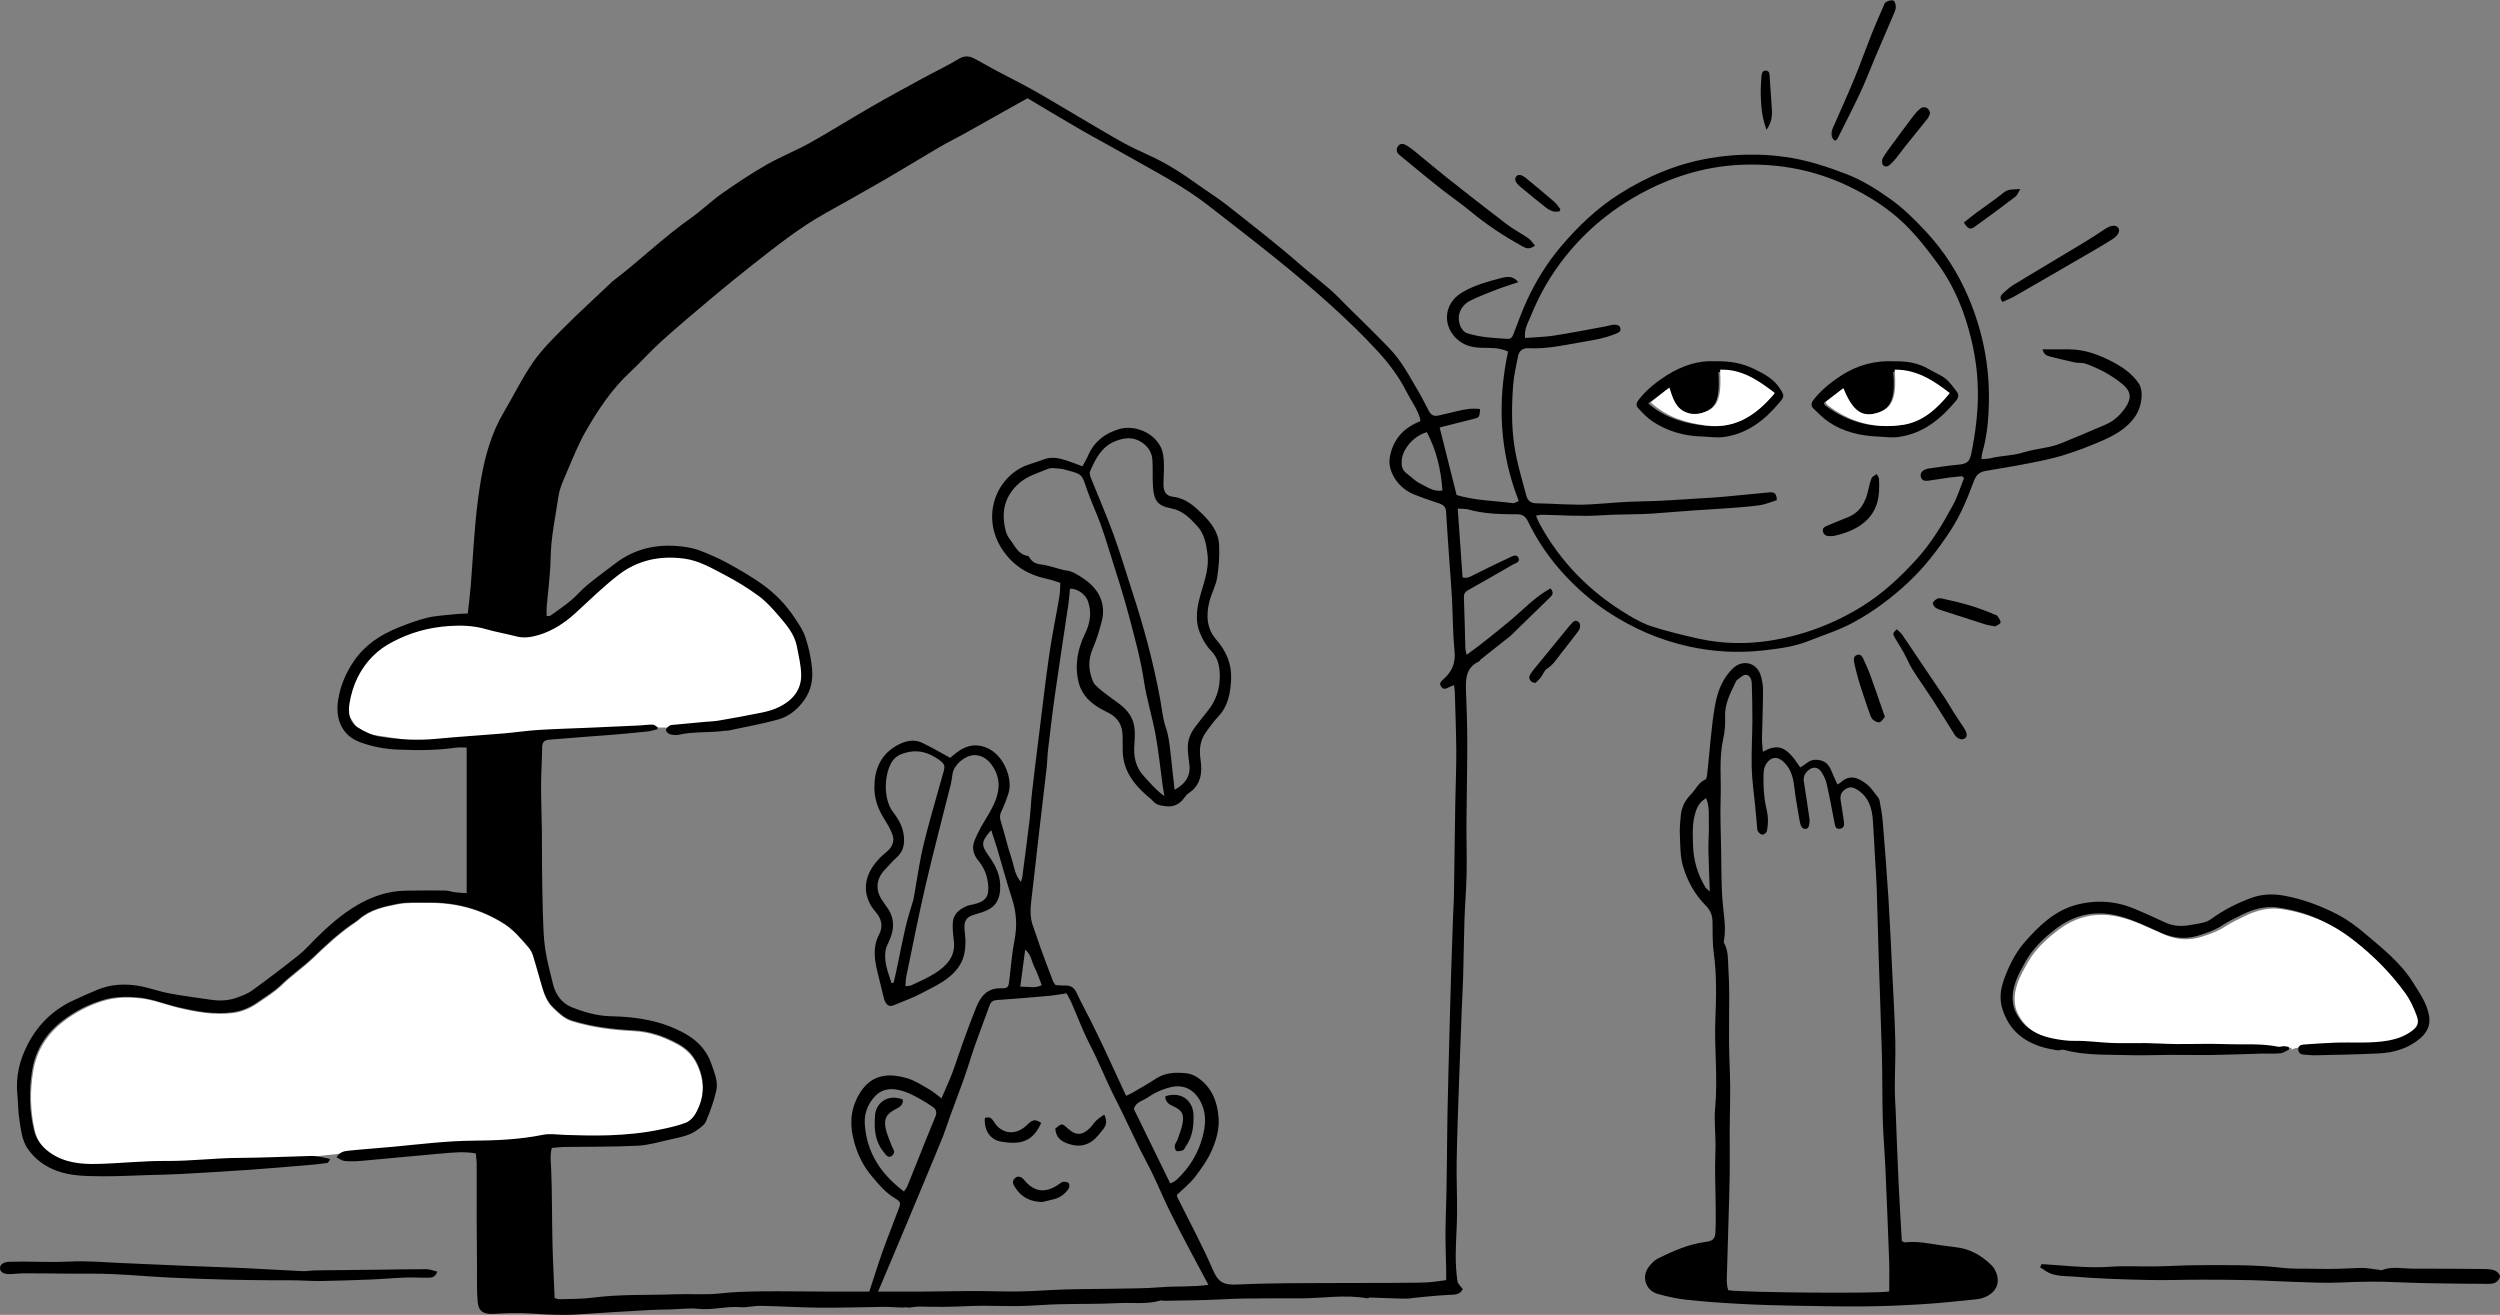 <?xml version="1.0" encoding="UTF-8"?>
<svg width="886px" height="466px" viewBox="0 0 886 466" version="1.1" xmlns="http://www.w3.org/2000/svg" xmlns:xlink="http://www.w3.org/1999/xlink">
    <rect x="0" y="0" width="886" height="466" fill="#808080" stroke="none"/>
    <title>834486EF-4067-40AD-ABF3-540D4C113671</title>
    <defs>
        <polygon id="path-1" points="0 0 23 0 23 50 0 50"></polygon>
    </defs>
    <g id="Design" stroke="none" stroke-width="1" fill="none" fill-rule="evenodd">
        <g id="websites-UI" transform="translate(-504, -1067)">
            <g id="websites_illustration" transform="translate(504, 1067)">
                <path d="M223.544,257.636 C208.766,260.413 149.526,263 149.526,263 L127.7,259.781 L121,249.486 L128.022,234.146 L143.258,222.348 L163.466,219.667 L187.56,223.635 L201.932,215.484 L214.575,204.115 L231.108,195 L255.745,199.825 L270.871,208.298 L282.975,222.241 L286,236.507 L286,243.906 L279.732,251.308 L241.48,257.959 L223.544,257.636 Z" id="Fill-1" fill="#FFFFFF"></path>
                <path d="M240.163,370.199 C235.283,367.548 230.239,365.735 224.59,365.456 C217.187,365.096 209.832,364.184 202.69,361.965 C199.872,361.093 197.962,359.127 195.959,357.2 C193.865,355.185 192.915,352.558 192.11,349.878 C191.008,346.193 190.052,342.465 188.908,338.793 C188.568,337.706 187.958,336.613 187.208,335.756 C184.597,332.775 182.151,329.719 178.67,327.503 C170.439,322.261 161.527,319.906 151.881,320.016 C148.223,320.058 144.477,319.792 140.929,320.487 C136.14,321.427 131.238,322.478 127.35,325.904 C126.478,326.673 125.463,327.283 124.507,327.958 C119.672,331.364 115.39,335.396 111.131,339.49 C107.577,342.91 103.44,345.719 99.915,349.161 C97.333,351.678 94.327,353.466 91.438,355.487 C88.74,357.372 85.777,358.637 82.539,359.052 C75.93,359.896 69.448,358.676 63.085,357.148 C58.541,356.058 54.121,354.231 49.467,353.787 C45.253,353.385 41.017,353.417 36.774,354.692 C31.522,356.265 26.801,358.754 22.545,362.008 C16.745,366.449 12.98,372.304 11.765,379.727 C10.595,386.854 10.737,393.884 12.398,400.904 C13.213,404.343 15.168,406.883 18.002,408.907 C23.101,412.544 28.953,413.131 34.877,412.978 C43.049,412.771 51.212,411.846 59.372,411.914 C67.871,411.989 76.286,410.88 84.765,410.834 C92.54,410.795 100.312,410.445 108.084,410.221 C108.142,410.163 134.259,407.36 139.491,406.867 C148.879,405.981 158.24,404.794 167.696,404.713 C175.949,404.641 184.173,404.294 192.32,402.633 C194.889,402.111 197.672,402.578 200.354,402.669 C205.466,402.837 210.562,402.967 215.694,402.792 C221.85,402.581 227.909,401.997 233.91,400.739 C236.941,400.103 239.998,399.434 242.877,398.341 C244.251,397.822 245.579,396.473 246.335,395.156 C249.599,389.459 249.883,383.603 247.085,377.511 C245.56,374.192 243.288,371.899 240.163,370.199" id="Fill-3" fill="#FFFFFF"></path>
                <path d="M749.396,370.016 C753.374,370.158 757.363,369.99 761.344,370.048 C764.898,370.1 768.448,370.352 772.002,370.381 C777.91,370.432 783.824,370.194 789.725,370.413 C795.941,370.645 802.202,370.077 808.376,371.335 C808.972,371.458 809.647,371.152 810.286,371.152 C810.873,371.152 811.463,371.297 812.05,371.381 L812.179,372 C812.231,371.984 812.273,371.948 812.325,371.932 C813.214,371.468 814.17,371.255 815.195,371.294 C815.38,371.294 815.551,371.335 815.733,371.348 C816.064,370.845 816.686,370.613 817.338,370.561 C820.992,370.281 824.65,370.048 828.31,369.903 C834.766,369.648 841.254,370.294 847.674,369.116 C850.57,368.584 853.271,367.613 855.67,365.89 C857.94,364.258 858.517,362.955 857.551,360.362 C856.516,357.581 855.313,354.887 853.517,352.41 C848.307,345.236 842.088,339.072 835.11,333.665 C827.237,327.569 818.34,323.604 808.434,322.182 C803.953,321.54 799.641,322.656 795.601,324.649 C793.192,325.84 790.734,326.981 788.493,328.446 C786.01,330.065 783.315,331.004 780.533,331.91 C775.906,333.417 771.474,333.133 767.038,331.214 C761.918,328.998 756.967,326.43 751.465,325.075 C743.268,323.059 736.018,324.623 729.348,329.681 C725.72,332.43 722.422,335.456 719.838,339.201 C718.991,340.426 718.288,341.752 717.562,343.055 C715.139,347.41 713.194,351.904 714.335,357.036 C714.624,358.336 715.292,359.603 716.002,360.752 C718.803,365.265 723.171,367.394 728.21,368.4 C730.839,368.923 733.437,369.316 736.189,369.265 C740.583,369.177 744.989,369.858 749.396,370.016" id="Fill-5" fill="#FFFFFF"></path>
                <path d="M361.583,349.697 C364.462,349.591 366.736,350.386 369.197,349.144 C368.277,346.826 367.617,344.65 366.57,342.681 C365.576,340.802 365.553,338.387 363.325,336.544 C362.723,341.09 362.182,345.164 361.583,349.697 M505.686,153.159 C501.104,154.436 497.11,158.989 496.764,163.147 C496.618,164.893 496.88,166.574 498.477,167.748 C500.116,168.954 501.56,170.529 503.351,171.395 C505.748,172.553 508.067,174.351 511.202,173.856 C510.69,166.513 509.113,159.684 505.686,153.159 M414.712,419.367 C415.327,419.131 415.648,419.066 415.904,418.898 C416.351,418.607 416.794,418.284 417.183,417.918 C421.526,413.838 424.529,408.92 426.112,403.194 C427.22,399.197 427.644,395.185 425.86,391.185 C423.865,386.726 420.072,384.081 415.026,385.268 C411.943,385.992 409.141,387.285 406.573,389.048 C404.947,390.166 402.631,390.47 401.822,392.983 C406.068,401.674 410.388,410.514 414.712,419.367 M320.356,422.258 C320.877,421.465 321.311,420.984 321.545,420.421 C322.649,417.76 323.692,415.076 324.764,412.406 C326.992,406.851 329.188,401.283 331.485,395.754 C332.08,394.318 331.883,393.225 330.675,392.371 C329.366,391.447 328.013,390.583 326.62,389.794 C323.637,388.1 320.628,386.458 317.12,386.063 C314.491,385.769 312.094,386.464 310.309,388.301 C307.673,391.013 306.258,394.389 306.481,398.227 C307.074,408.364 312.071,416.02 320.356,422.258 M315.958,348.375 C316.191,348.355 316.424,348.333 316.657,348.31 C316.959,347.069 317.292,345.837 317.558,344.585 C318.714,339.121 319.767,333.631 321.026,328.186 C321.749,325.062 322.801,322.013 323.689,318.925 C323.835,318.414 323.893,317.877 323.987,317.35 C325.072,311.34 325.881,305.261 327.31,299.334 C329.243,291.306 331.669,283.393 333.849,275.423 C334.914,271.52 335.769,270.942 331.203,268.251 C327.229,265.907 323.569,265.729 319.569,267.214 C318.416,267.644 317.188,268.429 316.486,269.406 C313.198,273.994 312.959,283.17 316.447,287.7 C317.992,289.708 319.427,292.072 319.997,294.49 C320.777,297.792 320.716,301.268 317.742,303.916 C316.227,305.267 314.905,306.839 313.503,308.32 C310.481,311.504 310.177,315.585 312.683,319.106 C313.182,319.808 313.606,320.564 314.131,321.243 C317.279,325.327 317.02,329.589 314.889,333.986 C314.474,334.84 314.06,335.735 313.888,336.654 C313.111,340.831 314.73,344.572 315.958,348.375 M320.907,349.532 C322.014,349.355 322.581,349.387 323.025,349.173 C325.823,347.812 328.738,346.616 331.342,344.944 C335.248,342.438 338.474,339.302 338.105,334.064 C338.03,333 337.849,331.946 337.768,330.882 C337.428,326.397 337.347,323.62 342.221,321.279 C343.076,320.868 344.061,320.703 344.997,320.497 C349.538,319.481 350.746,317.564 350.121,312.859 C349.722,309.872 348.618,307.295 346.71,304.986 C344.861,302.742 344.294,300.233 345.551,297.485 C346.172,296.12 346.765,294.739 347.491,293.43 C349.003,290.707 350.781,288.117 352.106,285.311 C354.218,280.846 354.827,276.286 351.951,271.789 C350.545,269.59 348.699,267.977 346.114,267.644 C342.668,267.201 338.237,270.67 337.609,274.078 C337.373,275.349 337.279,276.649 336.968,277.897 C334.008,289.786 330.853,301.63 328.077,313.561 C325.554,324.419 323.423,335.367 321.15,346.28 C320.962,347.178 321.004,348.126 320.907,349.532 M412.639,282.132 C412.377,280.477 412.16,279.232 411.988,277.981 C411.185,272.135 410.608,266.247 409.543,260.449 C408.361,254.025 406.372,247.736 405.404,241.288 C404.238,233.512 402.119,225.985 400.144,218.428 C398.039,210.377 395.386,202.468 392.931,194.508 C391.985,191.442 391.02,188.374 389.899,185.37 C388.364,181.254 386.502,177.254 385.083,173.103 C383.402,168.178 383.545,168.12 378.651,166.768 C377.615,166.481 376.562,166.167 375.497,166.083 C374.114,165.976 372.54,165.676 371.351,166.18 C367.843,167.667 364.125,168.615 361.094,171.328 C356.938,175.046 355.254,179.505 355.811,184.814 C356.038,186.993 356.569,189.499 357.878,191.119 C359.665,193.331 360.799,196.558 364.303,197.023 C364.543,197.056 364.779,197.45 364.938,197.722 C365.845,199.27 367.361,199.917 368.983,200.05 C371.153,200.228 376.604,202.045 377.203,202.08 C379.733,202.235 381.644,203.516 383.649,204.816 C389.796,208.806 392.04,214.238 390.405,220.401 C389.553,223.611 388.591,226.835 387.27,229.871 C385.453,234.036 385.757,238.023 387.577,241.964 C388.312,243.548 395.027,248.217 396.614,249.401 C399.797,251.774 401.864,254.616 402.113,258.59 C402.23,260.391 402.158,262.218 402.016,264.022 C401.692,268.151 402.45,271.889 405.371,275.051 C407.587,277.45 409.643,279.998 412.639,282.132 M416.276,279.921 C420.49,277.567 422.151,274.547 421.439,270.308 C421.19,268.827 421.096,267.317 420.979,265.817 C420.746,262.784 421.695,260.107 423.521,257.717 C424.953,255.845 426.362,253.95 427.868,252.14 C430.874,248.521 432.302,244.282 432.302,239.694 C432.299,236.412 431.777,233.208 429.154,230.573 C427.479,228.891 426.229,226.625 425.296,224.41 C423.716,220.643 423.985,216.708 424.934,212.754 C426.226,207.377 428.639,202.258 427.942,196.419 C427.492,192.658 426.78,189.098 424.218,186.343 C421.708,183.64 419.185,180.957 415.11,180.171 C410.197,179.223 408.97,177.481 408.61,172.365 C408.396,169.281 408.61,166.167 408.419,163.079 C408.247,160.373 406.981,158.307 404.578,156.732 C401.485,154.705 398.456,155.125 395.37,156.312 C390.392,158.226 388.232,162.623 386.304,167.105 C386.003,167.806 386.437,168.938 386.768,169.775 C389.381,176.343 392.231,182.825 394.651,189.46 C397.031,195.989 398.978,202.675 401.145,209.281 C405.271,221.856 408.736,234.598 411.136,247.619 C411.778,251.098 412.076,254.697 413.216,258.008 C414.216,260.912 414.482,263.825 414.829,266.78 C415.324,271.016 415.765,275.258 416.276,279.921 M696.05,169.446 C695.83,169.216 695.61,168.987 695.386,168.757 C693.812,168.925 692.231,169.058 690.664,169.274 C688.212,169.611 685.77,170.037 683.315,170.361 C682.185,170.509 681.054,170.345 680.743,169.003 C680.416,167.586 681.284,166.794 682.492,166.309 C682.79,166.186 683.111,166.102 683.428,166.06 C686.832,165.598 690.227,165.029 693.644,164.722 C697.08,164.411 698.019,163.807 698.68,160.499 C700.108,153.327 701.051,146.084 700.97,138.764 C700.879,130.102 699.337,121.637 696.695,113.405 C694.457,106.437 691.331,99.799 687.049,93.875 C683.344,88.75 679.409,83.667 674.875,79.296 C668.987,73.618 662.017,69.24 654.571,65.732 C643.141,60.348 631.031,58.033 618.478,58.35 C606.011,58.667 594.258,61.955 583.178,67.704 C571.959,73.524 562.375,81.297 554.534,91.207 C549.562,97.493 545.595,104.367 542.612,111.775 C541.644,114.177 540.099,116.522 540.471,119.781 C544.034,119.5 547.47,119.441 550.832,118.921 C556.992,117.967 563.11,116.745 569.245,115.623 C570.093,115.468 570.922,115.147 571.771,115.099 C572.856,115.038 574.122,115.118 574.287,116.502 C574.423,117.631 573.471,117.935 572.477,118.345 C568.458,120.007 564.212,120.599 559.988,121.339 C553.954,122.403 547.963,123.722 541.77,123.402 C539.746,123.299 538.385,124.259 537.997,126.199 C537.3,129.669 536.5,133.154 536.245,136.669 C535.619,145.273 535.603,153.89 537.482,162.374 C538.476,166.865 539.749,171.302 540.954,175.748 C541.427,177.484 542.534,178.344 544.491,178.37 C550.929,178.454 557.387,179.12 563.791,178.745 C569.688,178.399 575.554,177.755 581.487,177.694 C588.48,177.623 595.466,177.022 602.455,176.627 C605.254,176.469 608.052,176.3 610.844,176.051 C616.288,175.563 621.729,175.017 627.167,174.487 C628.987,174.309 629.719,175.175 629.69,177.248 C627.673,177.872 625.687,178.771 623.614,179.062 C619.682,179.615 615.708,179.854 611.744,180.151 C607.793,180.452 603.829,180.64 599.874,180.924 C595.372,181.244 590.873,181.636 586.371,181.959 C579.949,182.421 573.513,182.195 567.075,182.641 C560.234,183.116 553.319,182.528 546.437,182.431 C545.854,182.424 545.271,182.609 544.354,182.758 C544.857,183.899 545.174,184.782 545.621,185.6 C553.09,199.342 563.739,210.018 577.134,217.995 C579.793,219.583 582.582,221.128 585.513,222.046 C590.941,223.747 596.483,225.134 602.041,226.357 C610.206,228.154 618.588,228.348 626.753,227.126 C638.416,225.383 649.421,221.338 659.559,215.124 C667.066,210.523 673.411,204.625 679.289,198.145 C684.539,192.354 688.517,185.71 692.189,178.894 C693.793,175.916 694.784,172.605 696.05,169.446 M383.616,165.265 C384.283,164.014 385.067,162.749 385.653,161.401 C387.778,156.509 391.496,153.634 396.558,152.092 C402.874,150.171 410.987,154.31 412.157,160.874 C412.788,164.431 412.399,167.9 412.335,171.408 C412.286,174.099 413.128,175.767 415.722,176.061 C420.296,176.582 423.327,179.414 426.297,182.353 C429.244,185.267 431.79,188.675 432.039,192.914 C432.269,196.845 431.962,200.868 431.346,204.764 C430.903,207.577 429.39,210.206 428.665,212.993 C427.395,217.872 427.573,222.742 431.042,226.696 C434.634,230.796 436.541,235.342 436.305,240.748 C436.094,245.56 435.239,250.267 431.797,253.892 C430.223,255.548 428.959,257.352 427.619,259.15 C425.332,262.218 424.908,265.435 425.468,269.186 C426.155,273.777 425.672,278.259 421.167,281.172 C420.558,281.567 420.088,282.223 419.645,282.828 C417.973,285.101 415.865,286.064 412.966,285.715 C411.285,285.515 409.831,285.266 408.665,283.946 C408.027,283.229 407.234,282.65 406.508,282.013 C401.572,277.696 397.873,272.726 397.89,265.784 C397.893,264.171 397.857,262.561 397.851,260.947 C397.835,257.31 396.393,254.493 393.099,252.754 C392.244,252.301 391.373,251.884 390.525,251.428 C386.583,249.317 383.415,246.361 382.308,241.974 C380.786,235.937 381.809,230.156 384.572,224.501 C386.317,220.921 387.027,216.931 385.511,212.931 C384.617,210.565 381.819,208.55 379.205,208.628 C379.033,210.367 378.926,212.162 378.667,213.934 C377.087,224.649 375.419,235.355 373.893,246.08 C372.961,252.631 372.206,259.211 371.422,265.781 C371.17,267.909 371.16,270.062 370.917,272.193 C369.874,281.363 368.773,290.53 367.71,299.703 C366.972,306.108 366.311,312.523 365.515,318.922 C365.113,322.165 364.996,325.33 366.188,328.46 C367.105,330.869 367.834,333.349 368.715,335.771 C370.14,339.693 371.607,343.599 373.093,347.499 C373.314,348.074 373.731,348.575 374.055,349.112 C375.244,349.17 376.322,349.309 377.388,349.258 C379.487,349.157 380.743,350.04 381.624,351.983 C383.082,355.2 384.828,358.288 386.402,361.457 C388.083,364.829 389.744,368.208 391.344,371.62 C393.929,377.129 396.458,382.668 399.081,388.352 C400.066,387.893 400.649,387.677 401.177,387.366 C404.04,385.675 406.952,384.058 409.727,382.235 C413.021,380.068 416.662,380.01 420.322,380.343 C421.753,380.476 423.291,381.09 424.483,381.915 C429.458,385.345 431.469,390.386 431.871,396.229 C432.15,400.212 431.042,404.018 429.533,407.517 C428.027,410.999 425.737,414.219 423.395,417.252 C421.598,419.584 419.185,421.443 417.115,423.444 C417.16,423.81 417.131,424.046 417.219,424.224 C421.507,432.889 426.145,441.399 429.95,450.268 C431.774,454.511 433.863,455.455 438.323,455.241 C450.585,454.653 462.879,454.747 475.164,454.701 C481.506,454.679 502.14,454.721 506.108,454.456 C508.2,454.317 510.276,453.964 512.53,453.686 C512.53,452.325 512.55,451.258 512.527,450.191 C512.404,444.18 512.138,438.189 512.358,432.155 C512.815,419.629 512.763,407.087 512.996,394.551 C513.181,384.589 513.469,374.627 513.725,364.665 C513.9,357.913 514.081,351.159 514.292,344.411 C514.493,337.857 514.726,331.306 514.962,324.752 C515.047,322.395 515.228,320.041 515.267,317.683 C515.448,306.609 515.578,295.535 515.756,284.46 C515.85,278.446 516.138,272.435 516.108,266.425 C516.064,259.334 515.779,252.243 515.581,245.155 C515.562,244.454 515.422,243.755 515.309,242.818 C514.558,243.115 514.065,243.27 513.609,243.5 C512.627,243.988 511.643,244.628 510.762,243.384 C509.9,242.165 510.71,241.46 511.578,240.697 C514.564,238.068 515.918,234.973 515.497,230.789 C514.872,224.62 514.904,218.389 514.583,212.191 C514.373,208.114 514.026,204.046 513.745,199.975 C513.317,193.764 512.847,187.556 512.488,181.341 C512.391,179.647 511.568,178.907 510.052,178.412 C507.008,177.422 503.973,176.378 501.01,175.169 C495.177,172.789 491.795,166.817 492.511,162.326 C493.402,156.719 496.394,152.664 501.46,150.12 C502.091,149.8 502.749,149.531 503.364,149.253 C503.296,148.704 503.309,148.374 503.215,148.076 C502.13,144.691 499.989,141.846 498.415,138.722 C495.769,133.484 492.262,128.86 488.382,124.615 C483.099,118.84 477.415,113.401 471.618,108.134 C465.415,102.502 458.98,97.112 452.467,91.838 C444.535,85.42 436.412,79.237 428.38,72.942 C419.531,66.003 409.543,60.911 399.833,55.372 C394.23,52.174 388.52,49.164 382.933,45.94 C376.536,42.251 370.217,38.416 364.161,34.817 C361.165,36.489 358.639,37.886 356.119,39.302 C351.261,42.031 346.415,44.786 341.544,47.492 C338.72,49.06 335.805,50.467 333.02,52.096 C326.341,56.009 319.757,60.076 313.059,63.956 C306.083,68.001 299.025,71.904 291.997,75.859 C282.967,80.941 274.922,87.408 266.806,93.765 C261.98,97.548 257.219,101.422 252.523,105.366 C246.43,110.485 240.335,115.607 234.424,120.929 C230.522,124.44 227.037,128.408 223.195,131.987 C216.753,137.988 211.966,145.224 207.636,152.745 C205.139,157.084 203.251,161.789 201.282,166.41 C199.938,169.562 198.36,172.776 197.878,176.103 C196.832,183.32 195.251,190.463 195.134,197.832 C195.044,203.613 194.208,209.381 193.735,215.159 C193.651,216.178 193.722,217.209 193.722,218.328 C194.474,218.26 194.862,218.344 195.079,218.186 C197.508,216.436 199.999,214.752 202.295,212.838 C204.355,211.124 206.088,209.016 208.161,207.312 C211.39,204.657 214.784,202.203 218.107,199.658 C225.064,194.327 232.993,192.678 241.546,193.657 C243.775,193.909 246.048,194.349 248.131,195.151 C251.525,196.454 254.887,197.932 258.071,199.688 C262.301,202.019 266.514,204.45 270.42,207.27 C274.776,210.419 278.533,214.306 281.526,218.81 C283,221.028 284.577,223.301 285.409,225.784 C286.562,229.202 287.349,232.752 287.741,236.419 C288.198,240.687 287.557,244.444 285.108,247.972 C282.744,251.376 279.622,253.928 275.732,255.004 C269.944,256.608 264.001,257.646 258.119,258.91 C257.702,259.001 257.255,258.933 256.827,258.991 C251.412,259.741 245.89,259.198 240.503,260.398 C239.493,260.621 238.317,260.459 237.307,260.168 C236.75,260.006 236.021,259.208 236.018,258.694 C236.015,258.179 236.746,257.555 237.297,257.18 C237.705,256.902 238.327,256.899 238.861,256.851 C242.589,256.492 246.317,256.152 250.048,255.813 C251.548,255.677 253.07,255.657 254.547,255.402 C259.723,254.5 264.901,253.595 270.045,252.528 C272.14,252.094 274.271,251.486 276.176,250.539 C280.801,248.237 283.991,244.612 283.939,239.242 C283.907,235.866 283.048,232.487 282.423,229.134 C281.604,224.711 278.692,221.429 275.913,218.17 C273.766,215.654 271.489,213.125 268.843,211.189 C265.041,208.402 260.979,205.899 256.795,203.729 C252.247,201.375 247.839,198.695 242.521,197.98 C233.721,196.794 225.725,198.566 218.817,204.027 C213.693,208.075 208.958,212.628 204.158,217.07 C200.307,220.637 196.025,223.492 191.021,225.011 C188.495,225.781 185.797,226.266 183.05,225.555 C179.436,224.62 175.741,223.98 172.155,222.952 C167.831,221.713 163.514,221.561 159.051,221.869 C151.845,222.363 145.147,224.239 138.796,227.669 C136.512,228.901 134.517,230.259 132.619,232.076 C127.644,236.852 124.956,242.682 123.858,249.297 C123.334,252.469 123.751,255.839 126.669,257.717 C129.144,259.308 132.046,260.666 134.919,261.115 C141.393,262.121 147.948,262.473 154.536,261.843 C162.452,261.086 170.39,260.611 178.315,259.942 C182.467,259.592 186.6,258.959 190.759,258.697 C196.776,258.319 202.807,258.167 208.831,257.905 C214.749,257.646 220.666,257.384 226.583,257.103 C228.183,257.025 229.783,256.776 231.38,256.805 C231.943,256.815 232.497,257.413 233.058,257.74 C233.025,257.973 232.996,258.205 232.967,258.435 C231.869,258.7 230.787,259.085 229.676,259.208 C225.819,259.628 221.958,259.984 218.094,260.317 C214.881,260.592 211.665,260.799 208.449,261.048 C203.831,261.406 199.212,261.775 194.59,262.15 C192.958,262.283 192.142,262.988 192.132,264.821 C192.113,269.222 191.769,273.622 191.756,278.023 C191.747,283.393 191.967,288.761 192.038,294.132 C192.093,298.325 192.041,302.522 192.09,306.716 C192.158,312.407 192.203,318.104 192.394,323.791 C192.534,327.975 192.618,332.188 193.217,336.314 C193.836,340.55 195.011,344.708 196.015,348.882 C196.9,352.552 199.235,355.588 202.474,356.895 C206.907,358.683 211.594,360.063 216.566,360.16 C225.663,360.345 234.466,361.693 242.661,366.246 C247.282,368.816 250.45,372.221 252.134,377.084 C253.183,380.13 254.57,383.292 253.86,386.503 C253.038,390.237 251.671,393.885 250.197,397.422 C249.676,398.673 248.231,399.63 247.039,400.491 C244.358,402.431 241.142,403.058 237.984,403.73 C234.003,404.584 230.023,405.839 226,406.042 C217.298,406.482 208.566,406.346 199.85,406.485 C198.386,406.508 196.925,406.715 195.539,406.834 C194.84,409.722 195.251,412.231 195.351,414.785 C195.688,423.363 195.594,431.958 195.795,440.542 C195.947,446.98 196.294,453.411 196.559,460.024 C197.097,460.159 197.706,460.463 198.308,460.445 C202.289,460.311 206.308,460.392 210.243,459.875 C219.934,458.604 229.676,459.067 239.389,458.688 C244.717,458.478 250.045,458.986 255.395,458.371 C260.182,457.822 265.034,457.715 269.86,457.66 C277.283,457.573 284.71,457.712 292.133,457.734 C297.584,457.751 303.038,457.738 308.081,457.738 C309.739,452.703 311.187,448.015 312.832,443.394 C314.64,438.334 316.648,433.345 318.536,428.311 C319.278,426.332 319.167,425.853 317.211,424.699 C313.814,422.697 311.359,419.694 308.907,416.777 C305.995,413.317 304.01,409.327 302.76,404.862 C301.14,399.084 301.231,393.746 304.152,388.375 C308.288,380.777 314.5,380.098 321.473,382.125 C324.317,382.953 326.908,384.718 329.528,386.205 C330.889,386.978 332.064,388.071 333.658,389.267 C335.028,386.07 336.333,383.286 337.418,380.421 C338.782,376.816 339.928,373.126 341.246,369.502 C342.749,365.357 344.255,361.205 345.917,357.121 C347.52,353.18 349.777,350.121 354.784,350.25 C357.343,350.315 357.434,349.755 357.735,347.111 C358.269,342.412 358.677,337.685 359.568,333.052 C360.53,328.043 360.222,323.28 358.648,318.447 C356.721,312.533 355.121,306.515 353.346,300.553 C352.734,298.493 352.022,296.466 351.274,294.183 C347.653,298.422 347.588,299.389 350.512,303.473 C353.071,307.046 354.794,310.725 354.441,315.407 C354.211,318.456 353.146,320.642 350.752,322.1 C349.142,323.086 347.196,323.559 345.356,324.131 C342.577,324.994 341.661,326.161 341.803,329.065 C341.891,330.779 342.221,332.492 342.166,334.193 C342.069,337.194 341.625,339.971 339.737,342.674 C336.391,347.466 331.284,349.464 326.532,352.032 C323.52,353.658 320.23,354.764 317.072,356.125 C315.404,356.843 314.455,356.562 313.661,354.916 C313.338,354.247 313.182,353.49 313.001,352.762 C312.327,350.066 311.673,347.366 311.019,344.663 C309.927,340.146 309.202,335.668 311.534,331.244 C312.913,328.625 312.58,326.048 310.743,323.694 C310.015,322.76 309.205,321.871 308.622,320.852 C305.415,315.252 306.675,309.422 311.679,304.21 C312.644,303.204 313.772,302.354 314.782,301.387 C316.392,299.842 317.04,297.86 316.295,295.816 C315.566,293.815 314.442,291.926 313.302,290.109 C311.148,286.682 309.875,283.112 309.885,278.96 C309.901,273.053 311.861,268.083 316.767,264.863 C319.666,262.958 323.235,261.568 326.85,263.266 C330.118,264.801 333.23,266.67 336.735,268.568 C337.392,268.038 338.364,267.207 339.387,266.45 C343.627,263.317 348.087,263.56 351.928,266.299 C356.07,269.247 358.953,276.283 357.395,281.172 C356.682,283.403 355.821,285.608 354.817,287.726 C354.257,288.91 354.299,289.828 354.684,291.06 C356.031,295.36 357,299.783 358.441,304.048 C359.371,306.8 359.539,309.91 361.816,312.575 C362.049,311.728 362.24,311.246 362.305,310.751 C363.17,304.149 364.06,297.549 364.847,290.937 C365.239,287.629 365.356,284.292 365.732,280.981 C366.48,274.382 367.309,267.789 368.132,261.199 C369.356,251.402 370.473,241.592 371.882,231.824 C372.867,225.011 374.288,218.263 375.445,211.476 C375.707,209.924 375.678,208.321 375.791,206.575 C374.104,206.054 372.701,205.498 371.247,205.197 C364.902,203.888 359.685,200.987 355.792,195.584 C347.675,184.316 352.242,170.668 362.192,165.621 C364.553,164.421 367.244,163.881 369.719,162.882 C372.527,161.75 375.221,162.3 377.909,163.17 C379.739,163.761 381.524,164.492 383.616,165.265 M311.19,457.738 C316.803,457.738 322.38,457.767 327.957,457.731 C333.544,457.696 339.128,457.544 344.712,457.54 C350.302,457.537 355.895,457.78 361.482,457.683 C366.962,457.589 372.436,457.13 377.916,456.968 C383.503,456.803 389.096,456.839 394.686,456.726 C400.29,456.609 405.912,456.641 411.493,456.189 C417.011,455.743 422.598,456.156 428.266,455.358 C425.533,450.233 422.99,445.532 420.509,440.798 C418.369,436.717 416.221,432.637 414.21,428.488 C412.205,424.353 410.424,420.111 408.438,415.965 C406.958,412.874 405.264,409.887 403.752,406.809 C400.847,400.888 398.103,394.887 395.107,389.012 C391.959,382.833 389.443,376.369 386.253,370.2 C383.743,365.35 381.845,360.183 379.642,355.175 C379.173,354.108 378.56,353.102 377.994,352.032 C375.72,352.362 373.612,352.766 371.48,352.957 C365.479,353.496 359.474,353.988 353.463,354.405 C352.119,354.496 351.244,354.851 350.765,356.19 C349.104,360.81 347.319,365.389 345.69,370.022 C344.271,374.054 343.07,378.164 341.651,382.196 C340.08,386.661 338.348,391.068 336.738,395.521 C336.346,396.604 334.927,400.849 334.17,402.793 C332.968,405.881 316.978,444.183 311.19,457.738 M518.425,456.887 C517.353,458.947 515.471,458.821 513.664,458.895 C509.502,459.067 500.087,460.03 499.5,460.176 C498.623,460.395 489.292,459.933 485.515,459.846 C485.224,459.839 484.897,460.189 484.631,460.14 C476.715,458.688 468.803,460.134 460.891,460.137 C454.099,460.14 447.31,460.108 440.522,460.208 C436.23,460.269 431.942,460.599 427.651,460.722 C422.615,460.864 417.578,460.919 412.542,461 C412.111,461.007 411.645,460.803 411.259,460.913 C406.32,462.355 401.239,461.556 396.235,461.825 C389.151,462.203 382.039,462.044 374.946,462.229 C370.548,462.342 366.156,462.772 361.758,462.856 C357.149,462.947 352.537,462.759 347.928,462.759 C345.586,462.756 343.248,462.898 340.906,462.972 C338.795,463.037 336.683,463.137 334.571,463.147 C331.572,463.157 328.573,463.137 325.574,463.047 C324.23,463.008 321.418,463.787 321.072,463.189 C320.664,463.69 315.893,463.111 313.71,463.141 C305.966,463.238 298.222,463.499 290.478,463.438 C283.518,463.386 276.561,462.921 269.601,462.788 C267.152,462.74 264.671,463.461 262.252,463.26 C257.313,462.853 252.51,464.392 247.548,463.858 C244.293,463.506 240.947,463.972 237.644,464.065 C235.211,464.133 232.776,464.127 230.35,464.266 C221.877,464.751 213.404,465.229 204.942,465.821 C199.555,466.196 194.215,465.921 188.838,465.549 C184.252,465.229 179.611,465.359 175.015,465.634 C171.53,465.844 169.564,464.858 169.273,461.278 C168.916,456.92 169.088,452.512 169.049,448.128 C169.004,443.184 168.952,438.244 168.942,433.303 C168.929,426.419 168.971,419.538 168.946,412.658 C168.942,411.4 168.748,410.139 168.631,408.771 C164.434,408.015 160.47,408.464 156.534,408.797 C147.009,409.602 137.503,410.579 127.981,411.423 C126.061,411.594 124.104,411.623 122.19,411.458 C121.257,411.377 120.383,410.692 119.288,410.194 C120.435,408.102 122.145,407.953 123.654,407.795 C128.888,407.245 134.145,406.899 139.385,406.408 C148.797,405.525 158.18,404.338 167.656,404.257 C175.928,404.19 184.171,403.844 192.336,402.188 C194.911,401.664 197.696,402.13 200.385,402.22 C205.508,402.389 210.616,402.521 215.762,402.346 C221.932,402.136 228.002,401.554 234.019,400.3 C237.054,399.666 240.121,399 243.007,397.91 C244.38,397.39 245.715,396.048 246.469,394.735 C249.741,389.054 250.026,383.218 247.221,377.149 C245.695,373.841 243.415,371.552 240.283,369.857 C235.393,367.216 230.34,365.408 224.675,365.133 C217.255,364.771 209.887,363.866 202.726,361.654 C199.905,360.781 197.988,358.822 195.98,356.901 C193.884,354.893 192.929,352.274 192.126,349.603 C191.018,345.934 190.062,342.215 188.913,338.558 C188.573,337.472 187.96,336.382 187.209,335.529 C184.592,332.557 182.144,329.514 178.655,327.303 C170.403,322.078 161.47,319.73 151.806,319.84 C148.139,319.882 144.382,319.617 140.83,320.312 C136.03,321.247 131.116,322.298 127.217,325.712 C126.342,326.478 125.325,327.083 124.367,327.755 C119.521,331.151 115.23,335.17 110.961,339.253 C107.399,342.658 103.256,345.462 99.719,348.889 C97.132,351.398 94.123,353.183 91.227,355.194 C88.523,357.073 85.55,358.337 82.304,358.747 C75.681,359.588 69.184,358.372 62.81,356.849 C58.253,355.763 53.822,353.943 49.159,353.5 C44.938,353.102 40.692,353.134 36.437,354.402 C31.177,355.97 26.442,358.45 22.179,361.696 C16.363,366.123 12.593,371.956 11.372,379.354 C10.202,386.458 10.342,393.464 12.006,400.461 C12.823,403.889 14.782,406.421 17.626,408.438 C22.733,412.066 28.599,412.648 34.539,412.499 C42.726,412.292 50.908,411.368 59.089,411.439 C67.607,411.51 76.037,410.404 84.539,410.362 C93.148,410.317 101.757,409.877 110.369,409.67 C112.182,409.628 116.626,410.537 117.031,410.841 C116.668,411.3 116.36,412.098 115.939,412.163 C113.711,412.515 111.457,412.713 109.209,412.903 C102.362,413.476 95.519,414.084 88.665,414.559 C80.39,415.131 72.112,415.62 63.834,416.075 C60.086,416.282 56.329,416.331 52.576,416.441 C47.099,416.602 41.622,416.923 36.148,416.864 C30.788,416.806 25.399,416.861 20.207,414.966 C16.022,413.437 12.612,410.97 10.027,407.407 C7.731,404.241 7.446,400.381 6.85,396.698 C6.39,393.849 6.474,390.92 6.167,388.045 C5.483,381.624 6.934,375.665 9.885,370.003 C13.532,363.003 18.915,357.8 26.102,354.492 C28.926,353.193 31.76,351.899 34.636,350.716 C39.245,348.818 44.103,348.578 48.922,349.351 C52.601,349.94 56.151,351.324 59.821,352.016 C64.766,352.953 69.774,353.584 74.758,354.308 C77.783,354.751 80.811,354.686 83.707,353.642 C85.611,352.953 87.623,352.277 89.235,351.11 C94.874,347.026 100.422,342.807 105.876,338.477 C108.046,336.754 109.886,334.61 111.862,332.648 C116.305,328.237 121.011,324.092 126.388,320.901 C131.609,317.8 137.312,315.789 143.502,315.666 C148.243,315.572 152.985,315.553 157.723,315.601 C158.886,315.611 160.036,316.073 161.208,316.219 C162.559,316.387 163.929,316.435 165.393,316.545 L165.393,264.931 C164.035,264.931 162.882,264.792 161.772,264.953 C154.824,265.946 147.845,265.962 140.862,265.649 C136.263,265.442 131.758,264.601 127.447,262.971 C121.462,260.711 118.679,255.153 119.862,247.923 C120.671,242.97 122.559,238.475 125.41,234.298 C129.325,228.565 134.796,224.976 141.066,222.454 C144.45,221.093 147.893,219.764 151.43,218.929 C154.753,218.144 158.235,218.008 161.652,217.636 C162.921,217.497 164.21,217.504 165.781,217.429 C166.154,213.989 166.594,210.626 166.863,207.25 C167.446,199.898 167.831,192.529 168.508,185.186 C168.988,179.957 169.619,174.726 170.529,169.559 C171.961,161.395 174.192,153.47 178.471,146.236 C181.969,140.323 184.974,134.082 188.867,128.446 C191.934,124.01 195.86,120.117 199.698,116.273 C205.159,110.799 210.885,105.59 216.498,100.267 C216.656,100.119 216.776,99.931 216.948,99.805 C226.463,92.624 234.981,84.217 244.759,77.349 C248.62,74.64 252.024,71.283 255.881,68.571 C260.969,64.991 266.168,61.528 271.557,58.437 C276.58,55.556 282.031,53.425 287.09,50.603 C294.391,46.529 301.467,42.06 308.716,37.886 C314.759,34.407 320.897,31.079 327.025,27.739 C331.281,25.418 335.692,23.355 339.834,20.849 C341.956,19.565 343.672,19.869 345.554,20.885 C348.21,22.317 350.823,23.827 353.486,25.246 C357.764,27.529 362.124,29.663 366.344,32.043 C371.672,35.044 376.892,38.228 382.162,41.329 C382.713,41.656 383.266,41.976 383.82,42.299 C388.442,44.999 393.022,47.777 397.702,50.373 C400.698,52.035 403.8,53.526 406.936,54.919 C413.274,57.732 419.036,61.476 424.639,65.509 C428.111,68.005 431.767,70.265 435.12,72.916 C443.893,79.855 452.761,86.703 461.16,94.079 C465.58,97.962 470.419,101.357 474.545,105.593 C478.74,109.903 483.125,114.025 487.345,118.31 C490.179,121.184 493.152,123.984 495.549,127.198 C498.231,130.8 500.381,134.803 502.668,138.686 C504.025,140.995 505.184,143.423 506.464,145.784 C507.154,147.061 508.213,147.63 509.69,147.281 C511.889,146.763 514.098,146.301 516.284,145.742 C519.004,145.047 521.731,144.581 524.552,144.979 C524.319,147.992 524.313,147.963 521.628,148.619 C517.871,149.534 514.124,150.505 510.211,151.491 C512.226,159.522 514.198,167.376 516.219,175.434 C522.664,177.413 529.501,177.422 536.199,178.321 C536.73,178.396 537.339,177.904 538.246,177.539 C531.422,160.221 530.628,142.537 534.45,124.595 C531.399,123.176 528.494,123.318 525.608,123.27 C522.441,123.218 519.455,122.746 516.844,120.602 C511.047,115.839 511.471,107.61 518.175,103.633 C522.47,101.089 527.199,99.802 531.934,98.56 C533.896,98.046 536.18,97.568 538.081,100.005 C535.351,100.93 532.815,101.693 530.35,102.641 C527.257,103.834 524.154,105.037 521.184,106.492 C517.427,108.335 516.015,112.231 517.693,115.881 C518.101,116.771 518.982,117.766 519.863,118.057 C524.507,119.59 529.382,119.761 534.217,120.098 C535.775,120.208 536.115,119.073 536.559,117.915 C538.019,114.106 539.396,110.252 541.103,106.553 C544.306,99.605 548.325,93.096 553.277,87.269 C559.266,80.224 565.922,73.838 573.795,68.832 C583.725,62.518 594.397,58.007 606.021,56.044 C614.873,54.551 623.744,54.369 632.732,55.624 C640.291,56.681 647.41,59.019 654.409,61.713 C660.031,63.879 665.171,67.141 670.104,70.653 C674.606,73.86 678.489,77.74 682.246,81.747 C688.844,88.776 693.974,96.701 697.731,105.651 C702.693,117.469 705.119,129.688 704.869,142.434 C704.753,148.455 704.257,154.478 702.554,160.321 C702.356,161.003 702.346,161.737 702.207,162.736 C703.512,162.604 704.571,162.626 705.562,162.378 C709.284,161.45 713.161,161.543 716.869,160.392 C720.04,159.406 723.389,159.012 726.64,158.281 C727.994,157.977 729.342,157.569 730.621,157.042 C735.884,154.876 741.141,152.694 746.358,150.417 C749.296,149.134 751.557,146.951 753.335,144.329 C755.534,141.086 755.2,138.596 752.175,136.113 C748.227,132.876 743.758,130.506 738.945,128.831 C737.869,128.459 736.59,128.708 735.45,128.463 C732.406,127.809 729.387,127.053 726.362,126.319 C725.151,126.025 724.247,125.391 723.891,123.81 C727.126,123.81 730.161,123.813 733.196,123.81 C738.731,123.803 743.793,125.679 748.561,128.165 C752.159,130.04 755.595,132.368 757.956,135.857 C759.757,138.518 759.1,143.883 756.962,147.194 C753.863,151.995 749.089,154.44 744.13,156.564 C739.913,158.375 735.596,160.007 731.21,161.349 C727.217,162.568 723.091,163.396 718.984,164.204 C713.922,165.203 708.821,166.022 703.729,166.888 C701.666,167.237 700.403,168.211 699.613,170.325 C697.313,176.462 694.855,182.58 691.227,188.08 C686.852,194.715 682.084,201 676.193,206.491 C670.24,212.033 663.798,216.834 656.718,220.656 C651.737,223.343 646.231,225.063 640.942,227.171 C635.782,229.231 630.273,229.904 624.855,230.515 C616.042,231.504 607.232,231.029 598.491,229.102 C588.156,226.822 578.708,222.709 569.892,216.902 C564.37,213.265 559.483,209.032 554.942,204.221 C549.41,198.362 544.934,191.889 541.453,184.675 C540.685,183.084 539.613,182.263 537.689,182.266 C532.526,182.276 527.357,182.153 522.279,181.041 C521.44,180.856 520.624,180.549 519.778,180.433 C518.774,180.297 517.751,180.31 516.624,180.248 C517.207,188.616 517.764,196.59 518.328,204.625 C519.911,205.126 521.074,204.366 522.321,203.742 C526.538,201.631 530.764,199.536 535.049,197.56 C536.002,197.117 537.517,196.225 538.168,197.722 C538.829,199.241 537.142,199.523 536.164,200.085 C530.868,203.121 525.605,206.213 520.268,209.174 C519.008,209.876 518.758,210.665 518.813,212.016 C519.056,217.911 519.147,223.812 519.322,229.71 C519.341,230.327 519.552,230.941 519.778,232.08 C525.139,228.219 529.984,224.242 534.81,220.278 C539.649,216.301 543.891,211.573 549.488,208.537 C550.664,209.873 550.35,210.726 549.449,211.599 C544.75,216.158 540.073,220.74 535.373,225.302 C534.91,225.749 534.366,226.111 533.861,226.512 C530.836,228.904 527.807,231.291 524.792,233.69 C524.546,233.887 524.433,234.301 524.17,234.421 C519.604,236.509 519.377,240.467 519.545,244.712 C519.785,250.833 519.999,256.961 519.999,263.088 C519.999,272.636 519.778,282.184 519.717,291.732 C519.681,297.753 519.879,303.78 519.762,309.801 C519.655,315.165 519.186,320.519 519.011,325.88 C518.791,332.522 518.739,339.166 518.551,345.807 C518.441,349.781 518.195,353.755 518.039,357.729 C517.709,366.317 517.375,374.905 517.084,383.493 C516.766,392.827 516.407,402.165 516.242,411.503 C516.135,417.631 516.439,423.764 516.387,429.895 C516.345,434.832 515.941,439.766 515.905,444.704 C515.879,447.811 516.09,450.938 516.501,454.016 C516.634,455.022 517.732,455.898 518.425,456.887" id="Fill-7" fill="#000000"></path>
                <path d="M604.641,282.871 C602.68,284.072 601.735,285.325 600.976,287.603 C599.654,291.575 599.895,295.658 600.022,299.744 C600.185,305.037 601.67,309.925 604.387,314.445 C604.703,314.968 605.293,315.325 605.957,315.948 C605.772,310.697 605.54,305.897 605.456,301.091 C605.407,298.082 605.71,295.061 605.615,292.052 C605.521,289.002 605.938,285.857 604.641,282.871 M669.537,457.694 C669.537,453.968 669.644,450.411 669.517,446.861 C669.123,435.875 668.67,424.892 668.182,413.91 C667.927,408.208 667.419,402.512 667.26,396.807 C667.045,389.154 667.152,381.492 666.95,373.836 C666.644,362.321 666.171,350.807 665.807,339.292 C665.549,331.214 665.386,323.137 665.119,315.062 C664.999,311.411 664.718,307.763 664.513,304.115 C664.259,299.598 664.067,295.077 663.731,290.563 C663.425,286.473 662.36,282.725 658.678,280.184 C657.222,279.178 655.86,278.532 654.225,279.551 C652.375,280.706 652.007,281.93 652.433,284.289 C652.857,286.616 653.134,288.972 653.499,291.309 C653.688,292.546 653.401,293.548 652.026,293.717 C650.537,293.902 650.365,292.779 650.15,291.64 C649.276,287.015 648.41,282.387 647.377,277.798 C647.055,276.354 646.357,274.933 645.569,273.661 C644.341,271.684 642.302,271.577 640.64,273.187 C639.549,274.242 639.047,275.468 639.282,276.987 C639.953,281.313 640.647,285.643 641.243,289.982 C641.373,290.913 641.321,291.952 641.028,292.838 C640.64,294.019 639.132,294.097 638.48,293.023 C638.154,292.481 637.952,291.825 637.848,291.195 C637.18,287.265 636.418,283.342 635.962,279.385 C635.584,276.101 634.988,273.054 632.61,270.496 C630.199,267.903 627.602,267.923 625.804,270.973 C625.237,271.934 625.022,273.213 624.996,274.355 C624.911,278.23 625.032,282.099 625.879,285.915 C626.182,287.285 626.488,288.677 626.54,290.073 C626.596,291.565 626.491,293.097 626.179,294.554 C626.065,295.09 625.162,295.791 624.602,295.804 C624.058,295.82 623.335,295.148 622.989,294.597 C622.68,294.097 622.748,293.347 622.686,292.705 C622.448,290.235 622.227,287.762 621.992,285.292 C621.579,280.898 620.917,276.51 620.803,272.106 C620.66,266.501 621.022,260.883 621.051,255.272 C621.074,250.956 620.943,246.639 620.836,242.326 C620.8,240.82 620.22,239.214 618.669,239.151 C617.653,239.113 616.578,240.356 615.542,241.051 C615.376,241.165 615.271,241.392 615.18,241.583 C613.307,245.565 611.157,249.405 611.385,254.091 C611.515,256.755 611.229,259.514 610.658,262.126 C609.173,268.942 610.036,275.829 609.798,282.673 C609.587,288.8 609.854,294.944 609.968,301.081 C610.088,307.435 609.981,313.816 610.541,320.135 C610.919,324.428 611.74,328.66 611.017,332.983 C610.945,333.398 610.847,333.921 611.03,334.249 C612.584,337.03 612.366,340.1 612.528,343.099 C612.688,345.994 612.828,348.895 612.838,351.793 C612.861,357.716 612.721,363.646 612.776,369.572 C612.825,374.722 613.131,379.869 613.17,385.02 C613.209,390.19 613.03,395.356 613.001,400.526 C612.975,405.595 613.079,410.671 613.014,415.74 C612.942,421.238 612.747,426.733 612.594,432.227 C612.421,438.263 612.222,444.3 612.063,450.34 C612.001,452.673 611.73,455.036 612.496,457.262 C618.363,458.112 665.969,458.499 669.537,457.694 M624.758,266.427 C629.397,263.876 632.013,264.392 635.343,268.273 C636.31,269.403 637.082,270.704 637.975,271.966 C639.871,271.074 641.051,269.231 643.432,269.263 C645.911,269.296 647.56,270.191 648.638,272.294 C649.127,273.255 649.495,274.274 649.931,275.264 C650.312,276.124 650.71,276.977 651.182,278.019 C651.785,277.643 652.176,277.474 652.472,277.201 C655.411,274.508 658.392,275.329 661.76,278.065 C663.08,279.142 664.051,280.654 665.135,282.001 C665.536,282.501 665.999,283.066 666.106,283.66 C666.562,286.175 667.041,288.703 667.25,291.247 C667.993,300.373 668.709,309.499 669.283,318.635 C669.836,327.446 670.208,336.267 670.638,345.082 C671.019,352.936 671.495,360.786 671.69,368.643 C671.83,374.229 671.524,379.824 671.514,385.416 C671.508,388.213 671.719,391.011 671.83,393.811 C672.166,402.201 672.459,410.593 672.85,418.983 C673.176,425.963 673.619,432.938 674.006,439.825 C674.564,440.071 674.87,440.337 675.137,440.305 C679.512,439.779 683.757,440.733 688.031,441.35 C689.748,441.597 691.468,441.83 693.195,442.022 C698.043,442.56 702.03,444.819 705.5,448.11 C706.044,448.626 706.565,449.22 706.92,449.876 C708.738,453.221 708.552,457.152 704.089,459.417 C702.959,459.991 701.633,460.339 700.362,460.472 C694.12,461.114 687.875,461.793 681.617,462.189 C674.805,462.617 667.976,462.909 661.154,462.977 C652.915,463.062 644.673,462.896 636.431,462.747 C630.065,462.627 623.696,462.471 617.34,462.133 C610.864,461.789 604.387,461.348 597.94,460.666 C594.444,460.296 590.949,459.544 587.561,458.586 C583.146,457.34 581.615,452.417 584.401,448.873 C585.251,447.789 586.277,446.663 587.476,446.062 C592.897,443.356 598.442,440.928 604.54,440.123 C607.003,439.799 607.824,439.094 607.951,436.647 C608.111,433.639 608.055,430.617 608.036,427.599 C607.997,421.144 607.658,414.676 607.945,408.234 C608.179,402.954 607.375,397.657 607.863,392.465 C608.841,382.092 607.528,371.765 607.922,361.409 C608.222,353.478 608.437,345.501 607.345,337.553 C606.85,333.95 606.993,330.257 606.915,326.606 C606.866,324.35 606.176,322.598 604.475,320.887 C600.602,316.996 597.96,312.144 596.445,306.958 C595.412,303.414 595.523,299.513 595.34,295.758 C595.229,293.513 595.467,291.241 595.669,288.992 C595.927,286.081 597.22,283.569 599.259,281.534 C600.996,279.801 601.914,277.312 604.407,276.228 C604.886,276.023 604.99,274.725 605.081,273.91 C605.957,265.988 606.423,257.998 607.775,250.161 C608.629,245.237 610.404,240.337 614.33,236.709 C617.712,233.587 622.66,234.901 623.999,239.367 C624.52,241.103 624.833,242.972 624.823,244.78 C624.801,250.391 624.546,255.999 624.449,261.61 C624.423,263.097 624.634,264.59 624.758,266.427" id="Fill-9" fill="#000000"></path>
                <path d="M811.266,371.901 C810.254,372.384 809.274,373.177 808.223,373.28 C805.917,373.504 803.575,373.342 801.25,373.403 C795.652,373.549 790.054,373.798 784.456,373.876 C779.304,373.95 774.149,373.83 768.998,373.847 C764.173,373.86 759.341,374.105 754.522,373.947 C746.822,373.694 739.054,374.125 731.487,372.07 C730.733,371.866 729.805,372.364 729.016,372.219 C726.917,371.84 724.786,371.465 722.778,370.769 C716.371,368.539 711.908,364.568 709.703,357.751 C708.215,353.156 709.318,349.256 710.896,345.307 C712.558,341.145 714.696,337.125 717.674,333.743 C722.816,327.898 728.408,322.532 736.286,320.561 C743.372,318.79 750.318,319.389 757.032,322.302 C760.47,323.794 763.904,325.302 767.297,326.898 C769.919,328.131 772.626,328.38 775.433,327.946 C777.241,327.668 779.059,327.406 780.834,326.972 C781.82,326.73 782.833,326.293 783.651,325.694 C788.017,322.509 792.845,320.072 797.832,318.231 C801.467,316.887 805.49,316.677 809.568,317.438 C816.207,318.671 822.388,320.982 828.345,324.047 C831.989,325.92 835.223,328.37 838.338,331.015 C844.479,336.232 850.863,341.242 855.171,348.197 C857.522,351.994 860.238,355.648 860.911,360.324 C861.386,363.645 859.908,366.118 857.703,368.001 C853.57,371.526 848.483,373.057 843.134,373.325 C835.531,373.711 827.914,373.817 820.302,373.995 C819.021,374.028 817.737,373.795 816.45,373.74 C815.286,373.694 814.623,373.096 814.513,371.989 C814.38,370.694 815.37,370.264 816.356,370.189 C819.998,369.908 823.646,369.675 827.297,369.529 C833.736,369.27 840.207,369.917 846.613,368.736 C849.501,368.205 852.195,367.228 854.585,365.5 C856.852,363.862 857.425,362.554 856.464,359.952 C855.429,357.162 854.233,354.46 852.438,351.974 C847.241,344.776 841.038,338.591 834.078,333.17 C826.226,327.05 817.356,323.072 807.476,321.648 C803.006,321.001 798.705,322.121 794.676,324.124 C792.273,325.315 789.821,326.464 787.587,327.93 C785.109,329.558 782.419,330.5 779.644,331.406 C775.029,332.918 770.608,332.633 766.187,330.707 C761.081,328.484 756.139,325.907 750.655,324.551 C742.479,322.529 735.248,324.095 728.592,329.17 C724.973,331.931 721.684,334.966 719.107,338.721 C718.263,339.951 717.564,341.284 716.84,342.592 C714.424,346.958 712.48,351.466 713.619,356.619 C713.907,357.923 714.573,359.192 715.284,360.344 C718.075,364.875 722.435,367.011 727.46,368.018 C730.08,368.542 732.674,368.937 735.416,368.885 C739.801,368.801 744.193,369.481 748.588,369.639 C752.556,369.785 756.534,369.613 760.505,369.671 C764.053,369.727 767.594,369.976 771.139,370.008 C777.031,370.057 782.93,369.82 788.812,370.04 C795.012,370.27 801.26,369.701 807.414,370.966 C808.009,371.089 808.682,370.778 809.319,370.778 C809.908,370.778 810.493,370.927 811.078,371.008 C811.143,371.306 811.204,371.604 811.266,371.901" id="Fill-11" fill="#000000"></path>
                <path d="M723.528,448 C725.605,448.142 727.682,448.263 729.76,448.429 C735.771,448.906 741.759,449.36 747.816,448.938 C753.159,448.564 758.542,448.903 763.908,448.817 C768.969,448.737 774.028,448.391 779.089,448.381 C788.96,448.36 798.83,448.149 808.685,449.301 C812.813,449.782 817.016,449.54 821.183,449.668 C826.281,449.823 831.368,449.564 836.459,449.356 C838.669,449.266 840.902,449.775 843.125,450.017 C843.436,450.052 843.789,450.252 844.042,450.152 C847.716,448.685 851.498,449.619 855.224,449.609 C863.614,449.588 872.004,449.657 880.393,449.74 C881.67,449.754 883.021,449.827 884.198,450.28 C884.972,450.581 885.97,451.598 886,452.332 C886.028,453.075 885.121,454.179 884.376,454.553 C883.459,455.016 882.279,455.003 881.213,454.999 C875.189,454.971 869.162,454.909 863.134,454.809 C858.724,454.733 854.311,454.65 849.904,454.432 C843.17,454.096 836.456,454.186 829.715,454.515 C824.038,454.795 818.328,454.446 812.635,454.283 C807.709,454.145 802.787,453.812 797.862,453.695 C792.055,453.556 786.248,453.518 780.441,453.515 C773.982,453.515 767.524,453.774 761.069,453.619 C752.385,453.415 743.684,453.172 735.029,452.432 C731.383,452.121 727.391,452.518 724.154,449.834 C723.82,449.553 723.386,449.412 723,449.207 C723.175,448.806 723.353,448.401 723.528,448" id="Fill-13" fill="#000000"></path>
                <path d="M155,450.674 C154.074,453.005 152.65,452.801 151.42,452.818 C148.837,452.859 146.254,452.662 143.674,452.757 C139.599,452.913 135.53,453.293 131.452,453.459 C125.503,453.703 119.553,453.892 113.601,453.994 C110.755,454.041 107.91,453.794 105.065,453.747 C102.162,453.699 99.258,453.753 96.355,453.726 C91.195,453.672 86.035,453.648 80.879,453.509 C74.011,453.327 67.142,453.123 60.28,452.784 C53.405,452.446 46.539,451.832 39.661,451.531 C34.754,451.314 29.837,451.412 24.924,451.375 C19.56,451.331 14.197,451.263 8.833,451.263 C7.114,451.263 5.396,451.487 3.677,451.544 C1.24,451.626 -0.104,450.768 0.006,449.274 C0.1,447.987 1.469,447.187 3.56,447.174 C5.056,447.163 6.551,447.106 8.047,447.109 C13.617,447.119 19.204,447.394 24.762,447.096 C30.679,446.781 36.537,447.323 42.422,447.59 C50.589,447.966 58.758,448.322 66.925,448.658 C73.483,448.929 80.041,449.112 86.595,449.413 C93.451,449.735 100.3,450.182 107.156,450.501 C108.635,450.569 110.124,450.247 111.61,450.226 C119.424,450.121 127.241,450.06 135.054,449.972 C140.415,449.911 145.778,449.779 151.138,449.803 C152.346,449.81 153.55,450.331 155,450.674" id="Fill-15" fill="#000000"></path>
                <path d="M544,87.019 C542.01,88.57 540.748,87.987 539.473,87.277 C533.128,83.744 527.066,79.804 521.456,75.149 C518.123,72.381 514.542,69.92 511.118,67.26 C508.396,65.147 505.745,62.941 503.069,60.769 C501.303,59.333 499.55,57.883 497.794,56.437 C497.209,55.956 496.653,55.436 496.048,54.975 C494.893,54.094 494.695,52.926 495.443,51.821 C496.301,50.554 497.579,50.973 498.633,51.614 C499.739,52.292 500.766,53.113 501.775,53.934 C505.453,56.934 509.063,60.026 512.786,62.968 C519.83,68.536 526.894,74.079 534.042,79.51 C536.445,81.336 539.171,82.729 541.658,84.454 C542.537,85.062 543.148,86.063 544,87.019" id="Fill-17" fill="#000000"></path>
                <g id="Group-21" transform="translate(649, 0)">
                    <mask id="mask-2" fill="white">
                        <use xlink:href="#path-1"></use>
                    </mask>
                    <g id="Clip-20"></g>
                    <path d="M1.408,50 C-0.352,48.57 -0.222,47.136 0.502,45.497 C3.125,39.573 5.787,33.666 8.258,27.68 C10.4,22.496 12.26,17.198 14.33,11.985 C15.64,8.678 17.105,5.436 18.515,2.171 C18.729,1.679 18.913,1.018 19.311,0.793 C20.074,0.366 21.054,-0.136 21.805,0.03 C22.329,0.148 22.785,1.285 22.963,2.041 C23.098,2.608 22.84,3.334 22.591,3.921 C20.271,9.388 17.901,14.836 15.575,20.304 C13.841,24.377 12.292,28.537 10.419,32.545 C7.815,38.114 4.988,43.578 2.246,49.078 C2.113,49.342 1.838,49.534 1.408,50" id="Fill-19" fill="#000000" mask="url(#mask-2)"></path>
                </g>
                <path d="M709.687,107 C708.45,105.497 709.105,104.617 709.919,103.892 C711.108,102.835 712.293,101.731 713.641,100.915 C721.854,95.932 730.125,91.042 738.351,86.077 C740.964,84.501 743.519,82.822 746.062,81.133 C748.03,79.826 749.845,79.611 750.681,80.693 C751.479,81.727 750.779,83.435 748.605,84.806 C744.928,87.124 741.142,89.266 737.385,91.453 C729.61,95.974 721.832,100.491 714.029,104.964 C712.614,105.773 711.073,106.358 709.687,107" id="Fill-22" fill="#000000"></path>
                <path d="M672.209,223 C673.006,223.785 673.699,224.284 674.152,224.948 C676.515,228.386 678.811,231.875 681.145,235.336 C683.894,239.421 686.681,243.484 689.407,247.585 C690.453,249.156 691.347,250.827 692.363,252.421 C693.61,254.375 694.95,256.271 696.177,258.235 C697.32,260.063 697.252,261.251 696.099,261.811 C694.983,262.352 693.532,261.699 692.629,260.256 C690.023,256.1 687.455,251.919 684.794,247.798 C682.528,244.295 680.074,240.915 677.856,237.384 C676.616,235.407 675.732,233.211 674.605,231.158 C673.692,229.496 672.637,227.913 671.685,226.274 C671.371,225.73 670.969,225.102 671.002,224.536 C671.031,224.082 671.656,223.666 672.209,223" id="Fill-24" fill="#000000"></path>
                <path d="M707.087,222 C705.666,221.715 704.587,221.601 703.572,221.281 C698.575,219.706 693.591,218.09 688.611,216.464 C687.696,216.166 686.723,215.89 685.961,215.355 C685.452,215 684.865,214.056 685.027,213.637 C685.277,212.988 686.062,212.401 686.762,212.097 C687.275,211.875 688.03,212.085 688.653,212.215 C694.856,213.517 700.945,215.177 706.746,217.738 C707.135,217.909 707.67,218.007 707.871,218.308 C708.367,219.04 709.133,219.966 708.98,220.637 C708.841,221.252 707.641,221.636 707.087,222" id="Fill-26" fill="#000000"></path>
                <path d="M544.242,241.999 C542.378,242.047 541.466,240.382 542.325,239.003 C543.268,237.499 544.481,236.172 545.604,234.789 C549.093,230.498 552.598,226.217 556.1,221.932 C556.301,221.688 556.509,221.45 556.732,221.225 C557.455,220.492 558.119,219.457 559.322,220.338 C560.24,221.007 560.231,222.517 559.263,223.79 C557.303,226.381 555.302,228.939 553.293,231.488 C551.748,233.452 550.452,235.609 548.24,237.001 C547.282,237.605 546.847,239.058 546.078,240.048 C545.464,240.839 544.707,241.514 544.242,241.999" id="Fill-28" fill="#000000"></path>
                <path d="M668,254.024 C667.459,254.644 666.966,255.641 666.208,255.941 C665.621,256.171 664.581,255.687 663.967,255.217 C663.4,254.784 662.999,253.994 662.753,253.28 C660.624,247.126 658.389,241.001 657.083,234.589 C656.86,233.486 657.044,232.496 658.14,232.106 C659.315,231.686 659.951,232.592 660.374,233.529 C661.237,235.44 662.127,237.347 662.845,239.314 C664.358,243.461 665.769,247.642 667.219,251.81 C667.436,252.43 667.659,253.05 668,254.024" id="Fill-30" fill="#000000"></path>
                <path d="M684,40.23 C683.785,40.683 683.577,41.463 683.126,42.033 C680.581,45.257 677.965,48.421 675.397,51.628 C674.254,53.055 673.194,54.558 672.048,55.981 C671.369,56.822 670.636,57.635 669.839,58.355 C669.045,59.078 667.946,59.322 667.293,58.405 C666.912,57.868 666.906,56.618 667.255,56.025 C668.359,54.158 669.688,52.431 670.969,50.684 C673.348,47.437 675.73,44.194 678.166,40.997 C678.89,40.05 679.71,39.133 680.641,38.423 C681.992,37.393 683.923,38.34 684,40.23" id="Fill-32" fill="#000000"></path>
                <path d="M716,67 C715.252,68.191 714.955,69.166 714.267,69.688 C709.527,73.296 704.744,76.854 699.891,80.331 C698.218,81.528 697.426,81.17 696,78.841 C697.47,77.693 698.959,76.477 700.506,75.333 C703.722,72.953 707.062,70.715 710.165,68.21 C711.842,66.855 713.589,67.195 716,67" id="Fill-34" fill="#000000"></path>
                <path d="M626.076,46 C624.496,41.91 624.176,38.144 624.033,34.361 C623.952,32.214 624.025,30.043 624.196,27.903 C624.294,26.67 624.308,24.89 625.849,25.005 C627.33,25.114 627.145,26.733 627.221,28.061 C627.431,31.758 627.777,35.445 627.979,39.142 C628.105,41.448 627.698,43.628 626.076,46" id="Fill-36" fill="#000000"></path>
                <path d="M552.643,74.935 C551.882,74.935 551.071,75.107 550.376,74.891 C549.492,74.617 548.618,74.144 547.885,73.565 C544.756,71.089 541.646,68.59 538.6,66.011 C536.989,64.648 536.642,63.401 537.346,62.54 C538.066,61.656 539.266,61.84 540.942,63.22 C544.264,65.957 547.579,68.707 550.837,71.524 C551.674,72.249 552.286,73.241 553,74.112 C552.883,74.385 552.763,74.662 552.643,74.935" id="Fill-38" fill="#000000"></path>
                <path d="M584.134,142.983 C590.277,148.256 597.058,150.048 604.314,150.888 C614.492,152.069 621.928,147.452 628.616,139.795 C622.589,135.359 616.674,131.576 609.02,131.837 C609.581,141.822 608.208,144.938 602.704,146.533 C600.699,147.112 598.726,147.106 596.734,146.334 C593.138,144.941 592.061,141.597 590.835,137.932 C588.455,139.723 586.434,141.25 584.134,142.983 M607.548,128.045 C613.331,127.888 617.475,128.751 621.569,130.729 C625.203,132.485 628.622,134.25 630.868,137.788 C632.388,140.184 632.43,140.495 630.672,142.613 C625.424,148.923 619.211,153.746 610.922,154.867 C608.324,155.22 605.62,154.766 602.964,154.687 C596.757,154.501 590.951,152.817 585.738,149.404 C583.801,148.136 582.161,146.341 580.551,144.627 C579.384,143.385 580.307,142.211 581.148,141.178 C583.836,137.886 587.098,135.306 590.649,133.041 C596.243,129.467 602.277,127.688 607.548,128.045" id="Fill-40" fill="#000000"></path>
                <path d="M670.952,131.783 C671.825,141.555 670.115,145.195 664.275,146.645 C659.112,147.928 655.951,145.675 652.671,138.081 C650.505,139.7 648.416,141.261 646.356,142.796 C646.635,143.305 646.693,143.546 646.841,143.657 C654.963,149.831 664.166,152.032 674.055,150.559 C680.877,149.541 685.97,145.257 690.604,139.746 C684.593,135.316 678.689,131.695 670.952,131.783 M671.386,128.055 C675.583,127.979 679.658,128.525 683.393,130.735 C685.405,131.923 687.648,132.772 689.474,134.189 C691.037,135.401 692.192,137.173 693.453,138.76 C694.319,139.854 694.092,140.964 693.225,142.005 C687.783,148.571 681.433,153.71 672.762,154.876 C670.474,155.186 668.093,154.83 665.757,154.732 C659.484,154.468 653.458,153.181 648.163,149.583 C646.154,148.222 644.386,146.455 642.634,144.738 C641.424,143.553 642.166,142.358 643.035,141.294 C645.721,138.003 648.959,135.397 652.498,133.115 C658.277,129.387 664.541,127.663 671.386,128.055" id="Fill-42" fill="#000000"></path>
                <path d="M665.103,168 C665.535,168.837 665.877,169.204 665.904,169.592 C666.303,175.498 665.625,181.041 660.646,185.167 C657.491,187.778 653.768,189.079 649.849,189.949 C649.424,190.045 648.965,189.962 648.523,189.992 C647.243,190.075 646.283,189.529 646.037,188.301 C645.794,187.083 646.801,186.61 647.765,186.22 C650.012,185.303 652.233,184.314 654.506,183.466 C659.19,181.726 661.201,178.026 662.148,173.463 C662.434,172.077 662.806,170.69 663.335,169.38 C663.534,168.884 664.285,168.612 665.103,168" id="Fill-44" fill="#000000"></path>
                <path d="M391.35,395 C392.289,397.03 392.204,398.549 391.136,399.978 C390.555,400.755 389.92,401.486 389.308,402.238 C386.408,405.796 382.898,406.805 378.644,405.372 C376.03,404.494 374.189,403.086 374,399.961 C376.265,398.038 376.36,398.035 378.352,399.864 C381.211,402.495 383.473,402.498 386.25,399.784 C387.086,398.966 387.702,397.894 388.544,397.09 C389.333,396.335 390.288,395.775 391.35,395" id="Fill-46" fill="#000000"></path>
                <path d="M369.36,426 C365.179,425.895 361.931,424.346 359.714,420.745 C359.021,419.619 358.545,418.598 359.688,417.557 C360.709,416.625 361.882,416.881 362.959,418.184 C366.512,422.488 370.506,422.99 375.186,419.747 C375.718,419.379 376.276,418.87 376.861,418.815 C377.518,418.752 378.49,418.929 378.818,419.373 C379.127,419.793 379.019,420.869 378.671,421.355 C377.446,423.062 375.836,424.362 373.754,424.93 C372.299,425.324 370.825,425.645 369.36,426" id="Fill-48" fill="#000000"></path>
                <path d="M349.035,396.213 C350.687,395.643 351.466,396.266 352.204,397.495 C354.937,402.034 360.007,402.534 363.927,398.741 C366.081,396.654 366.701,396.558 369,397.946 C365.966,404.85 361.453,405.692 354.873,404.608 C350.913,403.956 348.688,400.606 349.035,396.213" id="Fill-50" fill="#000000"></path>
                <path d="M319.984,389.701 C320.162,391.598 318.785,392.392 317.401,393.095 C314.205,394.725 313.153,396.438 313.867,399.899 C314.289,401.938 315.224,403.869 315.931,405.847 C316.386,407.123 317.74,408.421 316.004,409.68 C314.875,410.5 314.192,409.73 312.614,407.538 C309.924,403.806 309.837,399.615 310.098,395.397 C310.403,390.393 315.338,387.612 319.984,389.701" id="Fill-52" fill="#000000"></path>
                <path d="M413.001,388.525 C418.443,386.677 422.82,389.904 422.982,395.141 C423.114,399.285 422.569,403.101 420.068,406.539 C419.812,406.89 419.676,407.482 419.348,407.593 C418.581,407.853 417.642,408.146 416.952,407.918 C416.55,407.785 416.253,406.637 416.351,406.012 C416.479,405.189 417.131,404.46 417.405,403.641 C418.061,401.699 418.872,399.76 419.166,397.756 C419.626,394.621 418.727,393.407 415.702,392.009 C414.255,391.338 412.954,390.538 413.001,388.525" id="Fill-54" fill="#000000"></path>
                <path d="M585,142.595 C587.275,140.794 589.274,139.208 591.628,137.346 C592.84,141.154 593.907,144.63 597.464,146.077 C599.434,146.879 601.385,146.886 603.369,146.284 C608.813,144.626 610.171,141.389 609.616,131.013 C617.187,130.742 623.038,134.672 629,139.282 C622.384,147.239 615.029,152.036 604.961,150.81 C597.784,149.936 591.076,148.075 585,142.595" id="Fill-56" fill="#FFFFFF"></path>
                <path d="M671.459,131.002 C679.152,130.91 685.023,134.678 691,139.289 C686.392,145.024 681.328,149.482 674.544,150.542 C664.71,152.074 655.558,149.784 647.482,143.359 C647.335,143.244 647.278,142.992 647,142.462 C649.049,140.865 651.126,139.241 653.28,137.556 C656.541,145.459 659.684,147.803 664.818,146.468 C670.626,144.959 672.327,141.171 671.459,131.002" id="Fill-58" fill="#FFFFFF"></path>
            </g>
        </g>
    </g>
</svg>